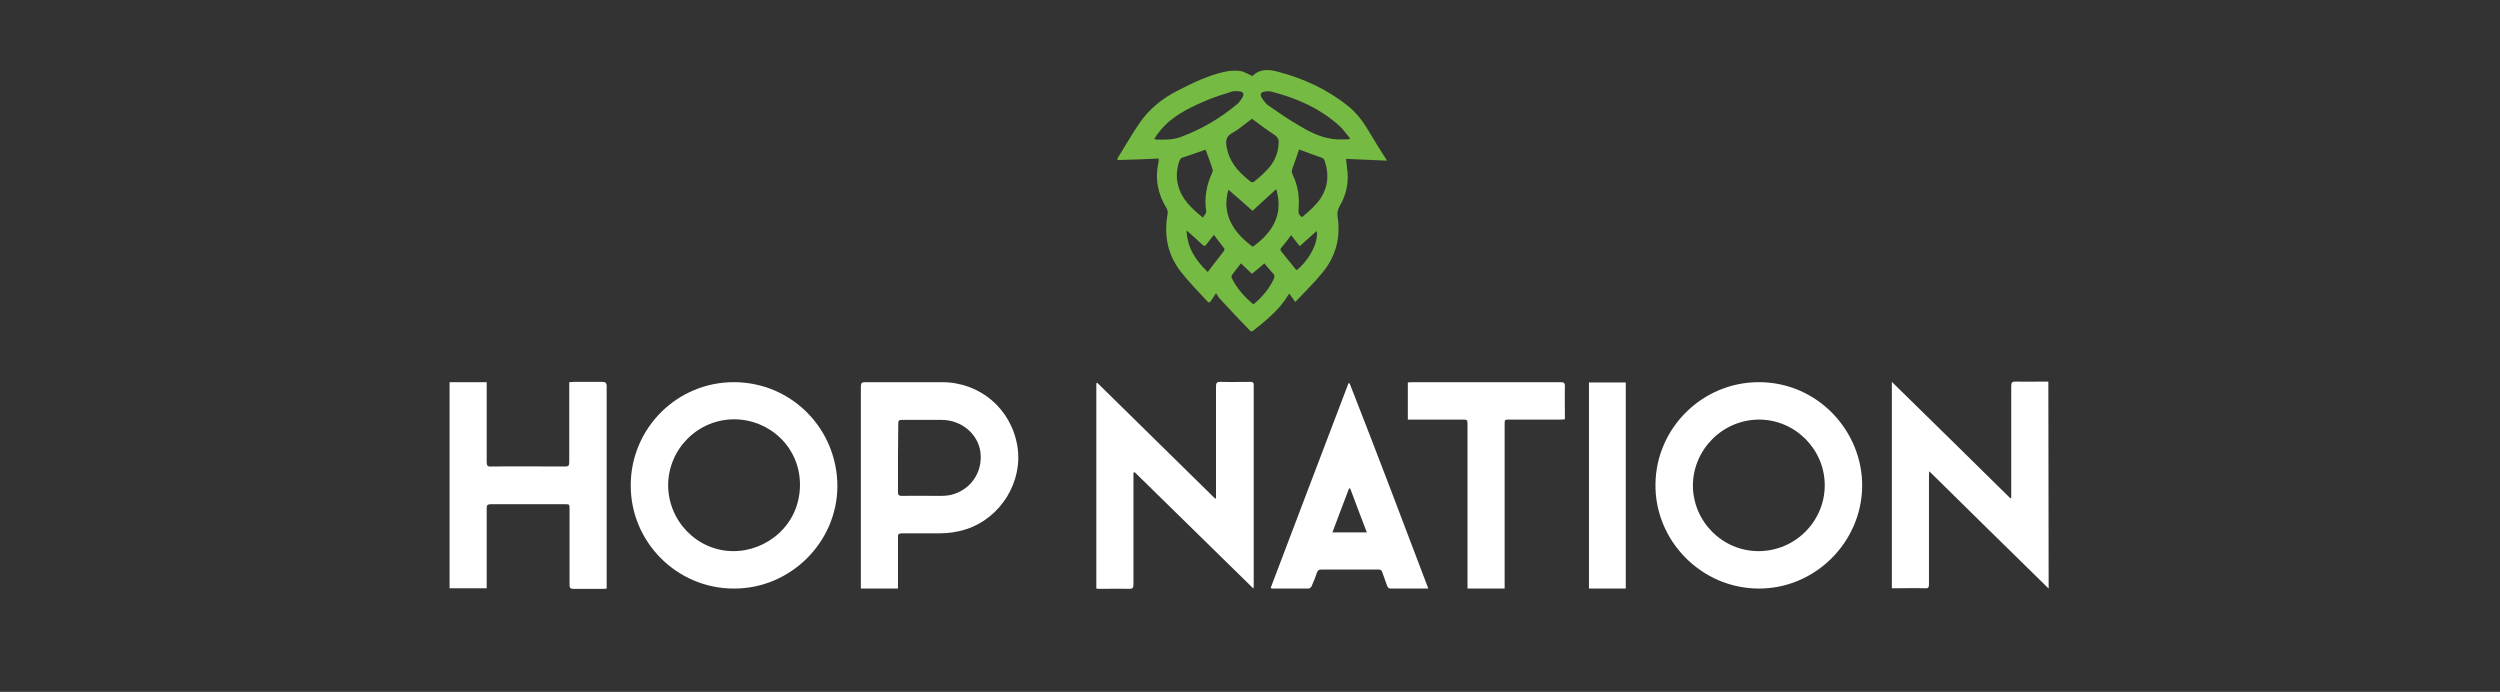 <?xml version="1.0" encoding="utf-8"?>
<!-- Generator: Adobe Illustrator 26.4.1, SVG Export Plug-In . SVG Version: 6.00 Build 0)  -->
<svg version="1.1" id="Layer_1" xmlns="http://www.w3.org/2000/svg" xmlns:xlink="http://www.w3.org/1999/xlink" x="0px" y="0px"
	 viewBox="0 0 841.9 233" style="enable-background:new 0 0 841.9 233;" xml:space="preserve">
<rect x="0" y="0" width="841.9" height="233" fill="#333333" stroke="none"/>
<style type="text/css">
	.st0{fill:#75BA42;}
	.st1{fill:#FFFFFF;}
</style>
<path class="st0" d="M467.1,54.1c-4.8-0.2-9.2-0.4-13.8-0.6c0.2,1.7,0.3,3.1,0.5,4.5c0.3,4-0.5,7.7-2.5,11.1
	c-0.8,1.4-1.1,2.7-0.8,4.2c1,7.1-0.8,13.4-5.4,18.8c-2.7,3.3-5.8,6.3-8.9,9.6c-0.7-1-1.3-1.8-2-2.8c-0.2,0.3-0.5,0.5-0.6,0.8
	c-2.9,4.8-7.3,8.2-11.6,11.7c-0.2,0.2-0.8,0.2-1,0c-3.5-3.6-6.9-7.2-10.3-10.9c-0.4-0.5-0.7-1-1.2-1.8c-0.6,1-1.1,1.8-1.7,2.6
	c-0.3,0.5-0.7,0.8-1.2,0.2c-3-3.2-6.1-6.4-8.8-9.8c-4.6-5.8-5.9-12.4-4.6-19.6c0.1-0.6,0-1.4-0.3-1.9c-3-4.8-4-9.9-2.8-15.5
	c0.1-0.3,0.1-0.6,0.1-1.3c-4.7,0.2-9.2,0.4-13.9,0.5c0-0.2,0-0.5,0.1-0.7c2.4-3.8,4.6-7.7,7.1-11.4c3.4-5.1,8.1-8.8,13.5-11.5
	c4.9-2.5,9.9-4.9,15.3-6.1c1.7-0.4,3.6-0.5,5.3-0.3c1.4,0.2,2.7,1.1,4.2,1.7c2.4-2.5,5.6-2.3,8.7-1.4c8.4,2.2,16.2,5.8,23.1,11.2
	c3.2,2.5,5.6,5.7,7.6,9.2c1.6,2.7,3.3,5.4,5,8.1C466.5,53.1,466.8,53.6,467.1,54.1L467.1,54.1z M421.6,40c-2.1,1.5-4.1,3.4-6.5,4.7
	c-2.3,1.2-2.4,2.8-2,4.9c0.1,0.4,0.2,0.9,0.3,1.3c1.2,4.6,4.4,7.6,7.9,10.4c0.2,0.1,0.8,0.1,1-0.1c1.4-1.1,2.8-2.3,4-3.6
	c2.6-2.5,4.1-5.6,4.3-9.3c0.1-1.2-0.2-2-1.3-2.8C426.7,43.8,424.2,41.9,421.6,40L421.6,40z M429.8,63.7c-2.8,2.5-5.4,4.9-8,7.3
	c-2.7-2.4-5.4-4.8-8.1-7.1c-2.3,7.6,1.1,14.1,8.2,19.2C428.9,78,432.2,72,429.8,63.7z M388.7,46.8c0.4,0.1,0.6,0.2,0.8,0.2
	c2.8,0.1,5.5,0.1,8.2-0.9c7-2.6,13.3-6.3,19-11.1c0.7-0.6,1.3-1.5,1.8-2.4c0.5-1,0.2-1.6-0.9-1.8c-0.9-0.1-1.8-0.2-2.6,0
	c-3.1,1-6.2,1.9-9.2,3.2c-4.3,1.9-8.6,3.9-12.2,7C391.7,42.7,390,44.6,388.7,46.8z M454.4,46.9c0.1-0.1,0.1-0.2,0.2-0.4
	c-1.4-1.6-2.5-3.3-4.1-4.6c-6.4-5.6-14-8.9-22.2-11c-0.7-0.2-1.4-0.2-2.1-0.1c-1.6,0.1-2.1,1-1.2,2.3c0.7,1,1.4,2,2.4,2.6
	c3.3,2.3,6.6,4.6,10.1,6.6c3.5,2.1,7.2,4,11.4,4.5C450.7,47.1,452.5,46.9,454.4,46.9L454.4,46.9z M406,50.4
	c-2.5,0.9-5.2,1.8-7.9,2.7c-0.4,0.1-0.7,0.6-0.9,1c-0.9,2.6-1.2,5.4-0.5,8.1c1.1,4.8,4.5,7.9,8.4,11.1c0.4-0.8,1.2-1.5,1.1-2.1
	c-0.7-4.6,0.1-8.9,2-13c0.1-0.3,0.3-0.7,0.2-1C407.7,54.9,406.8,52.6,406,50.4L406,50.4z M437.5,50.3c-0.8,2.2-1.4,4.2-2.2,6.3
	c-0.3,0.8-0.4,1.4,0,2.2c1.8,3.7,2.4,7.6,2,11.7c-0.1,1.2,0.1,2,1.2,2.6c2.3-1.9,4.6-3.9,6.3-6.4c2.5-3.9,2.8-8.1,1.3-12.5
	c-0.2-0.7-0.6-1-1.3-1.2c-2.1-0.7-4.2-1.5-6.3-2.3C438.1,50.6,437.8,50.5,437.5,50.3L437.5,50.3z M425.8,88.7
	c-1.4,1.2-2.8,2.4-4.2,3.5c-1.3-1.2-2.5-2.4-3.7-3.5c-1.1,1.4-2.1,2.6-3,3.9c-0.2,0.2-0.2,0.8-0.1,1c1.7,3.5,4.3,6.4,7.3,8.9
	c3-2.5,5.5-5.4,7-8.9c0.1-0.3,0.1-0.9-0.1-1.2C427.9,91.2,426.9,90.1,425.8,88.7L425.8,88.7z M406.7,91.6c1.9-2.4,3.6-4.7,5.4-7
	c0.2-0.2,0.3-0.8,0.2-0.9c-1.1-1.5-2.3-3-3.5-4.6c-0.8,1-1.5,1.8-2.2,2.8c-1,1.2-0.9,1.2-2,0.2c-1.6-1.5-3.2-2.9-5-4.5
	C399.8,83.4,402.6,87.6,406.7,91.6z M436.6,91c3.8-2.8,7.6-9.3,6.8-13.2c-1.9,1.7-3.8,3.4-5.7,5.1c-1-1.2-1.9-2.5-2.9-3.7
	c-1.1,1.5-2.1,2.8-3.2,4.1c-0.5,0.5-0.5,0.9-0.1,1.4C433.3,86.9,435,89,436.6,91L436.6,91z"/>
<path class="st1" d="M247.1,198.2c-19.2,0-34.8-15.7-34.7-34.9s15.7-34.7,34.9-34.6c19.3,0.1,34.7,15.7,34.7,35.1
	C281.9,182.7,266.1,198.3,247.1,198.2z M225,163.3c0,12.2,9.8,22.2,21.8,22.3c11.3,0.1,22.5-8.7,22.6-22.2c0.1-12.6-10-22-21.9-22.2
	C235.1,141.1,225.1,151.1,225,163.3L225,163.3z"/>
<path class="st1" d="M592.2,198.2c-19.5-0.1-35.1-16.4-34.7-35.4c0.3-18.7,15.8-34.1,34.8-34.1c20,0,35.1,16.7,34.8,35.3
	C626.8,182.7,611.2,198.3,592.2,198.2L592.2,198.2z M592.2,185.6c12.3,0,22.3-10,22.3-22.2c0-12.1-10-22.1-22.1-22.1
	c-12.2,0-22.2,10-22.3,22.1C570.1,175.6,580,185.6,592.2,185.6z"/>
<path class="st1" d="M204.5,198.2c-0.5,0-0.9,0.1-1.3,0.1c-3.4,0-6.7,0-10.1,0c-1,0-1.3-0.3-1.3-1.3c0-8.5,0-17.1,0-25.6
	c0-1.6,0-1.6-1.6-1.6c-8.3,0-16.6,0-24.9,0c-1.1,0-1.4,0.3-1.4,1.3c0,8.5,0,17,0,25.5v1.5c-4.2,0-8.3,0-12.5,0c0-23.1,0-46.2,0-69.4
	h12.5v1.5c0,8.5,0,16.9,0,25.4c0,1.2,0.3,1.6,1.5,1.5c8.3-0.1,16.6,0,24.9,0c1.1,0,1.4-0.3,1.4-1.4c0-8.5,0-16.9,0-25.4
	c0-0.5,0-1,0-1.6c0.6,0,1-0.1,1.4-0.1c3.2,0,6.5,0,9.7,0c1.1,0,1.5,0.3,1.5,1.5c0,22.2,0,44.5,0,66.8v1.3H204.5z"/>
<path class="st1" d="M381.7,159.2v1.4c0,12.1,0,24.2,0,36.3c0,1.1-0.3,1.4-1.4,1.4c-3.3-0.1-6.6,0-9.8,0c-0.4,0-0.9,0-1.3-0.1
	c0-23.1,0-46.1,0-69.1c0.1-0.1,0.2-0.1,0.3-0.2c13.2,13,26.5,26,39.7,39c0.1,0,0.2-0.1,0.3-0.1c0-0.5,0-0.9,0-1.4
	c0-12.1,0-24.1,0-36.2c0-1.2,0.2-1.6,1.5-1.6c3.4,0.1,6.7,0,10.1,0c0.8,0,1.1,0.2,1.1,1.1c0,22.5,0,45,0,67.5c0,0.2,0,0.4-0.1,1
	c-13.5-13.2-26.7-26.2-40-39.2C381.9,159.1,381.8,159.1,381.7,159.2L381.7,159.2z"/>
<path class="st1" d="M689.9,198.2c-13.5-13.2-26.7-26.2-40.2-39.5c-0.1,0.8-0.1,1.2-0.1,1.6c0,12.1,0,24.3,0,36.4
	c0,1.1-0.2,1.5-1.4,1.4c-3.3-0.1-6.5,0-9.8,0c-0.4,0-0.8,0-1.3,0c0-23.1,0-46.1,0-69.5c13.5,13.2,26.7,26.2,39.9,39.2
	c0.1,0,0.2-0.1,0.3-0.1c0-0.5,0-0.9,0-1.4c0-12.1,0-24.2,0-36.3c0-1.2,0.3-1.5,1.5-1.5c3.2,0.1,6.5,0,9.7,0h1.3L689.9,198.2z"/>
<path class="st1" d="M302.4,198.2c-4.3,0-8.3,0-12.5,0c0-0.5,0-0.9,0-1.4c0-22.2,0-44.4,0-66.6c0-1.3,0.4-1.5,1.5-1.5
	c8.6,0,17.2,0,25.8,0c12.8,0,23.3,8.9,25.4,21.5c2,11.9-5.5,24.2-17.2,28c-3,1-6,1.4-9.1,1.4c-4.2,0-8.4,0-12.6,0
	c-1.1,0-1.4,0.4-1.3,1.4c0,5.3,0,10.5,0,15.8C302.4,197.2,302.4,197.7,302.4,198.2L302.4,198.2z M302.4,154.1c0,3.8,0,7.7,0,11.5
	c0,1,0.2,1.4,1.3,1.4c4.4-0.1,8.8,0,13.2,0c1.1,0,2.2-0.1,3.2-0.3c6.7-1.6,10.8-7.5,10.1-14.2c-0.7-6.3-6.4-11.1-13.1-11.1
	c-4.5,0-9,0-13.4,0c-1,0-1.2,0.3-1.2,1.2C302.5,146.4,302.4,150.3,302.4,154.1L302.4,154.1z"/>
<path class="st1" d="M481,198.2c-2.1,0-4,0-5.8,0c-2.2,0-4.5,0-6.7,0c-0.8,0-1.1-0.2-1.4-1c-0.5-1.5-1.1-3-1.6-4.5
	c-0.2-0.7-0.6-0.9-1.3-0.9c-6.4,0-12.9,0-19.3,0c-0.8,0-1.1,0.3-1.4,1c-0.5,1.5-1.1,3.1-1.8,4.6c-0.1,0.3-0.6,0.7-0.9,0.8
	c-4.1,0-8.2,0-12.4,0c-0.1,0-0.2-0.1-0.5-0.2c8.7-23,17.5-46,26.2-68.9c0.1,0,0.3,0,0.4,0C463.5,152,472.2,175,481,198.2L481,198.2z
	 M460.3,179.3c-1.9-5-3.8-9.9-5.6-14.8c-0.1,0-0.2,0-0.4,0c-1.9,4.9-3.7,9.8-5.6,14.8H460.3z"/>
<path class="st1" d="M474.1,141.3c0-4.2,0-8.3,0-12.5c0.5,0,0.9-0.1,1.3-0.1c16.8,0,33.5,0,50.2,0c1.1,0,1.4,0.3,1.4,1.4
	c-0.1,3.7,0,7.3,0,11.1c-0.5,0-0.9,0.1-1.4,0.1c-5.8,0-11.5,0-17.3,0c-1.6,0-1.6,0-1.6,1.7v53.7v1.5c-4.2,0-8.3,0-12.5,0
	c0-0.5,0-1,0-1.5c0-17.9,0-35.7,0-53.6c0-1.8,0-1.8-1.9-1.8c-5.6,0-11.2,0-16.8,0C475.2,141.3,474.7,141.3,474.1,141.3L474.1,141.3z
	"/>
<path class="st1" d="M547.5,198.2c-4.1,0-8.2,0-12.4,0c0-23.1,0-46.2,0-69.4h12.4V198.2z"/>
</svg>
